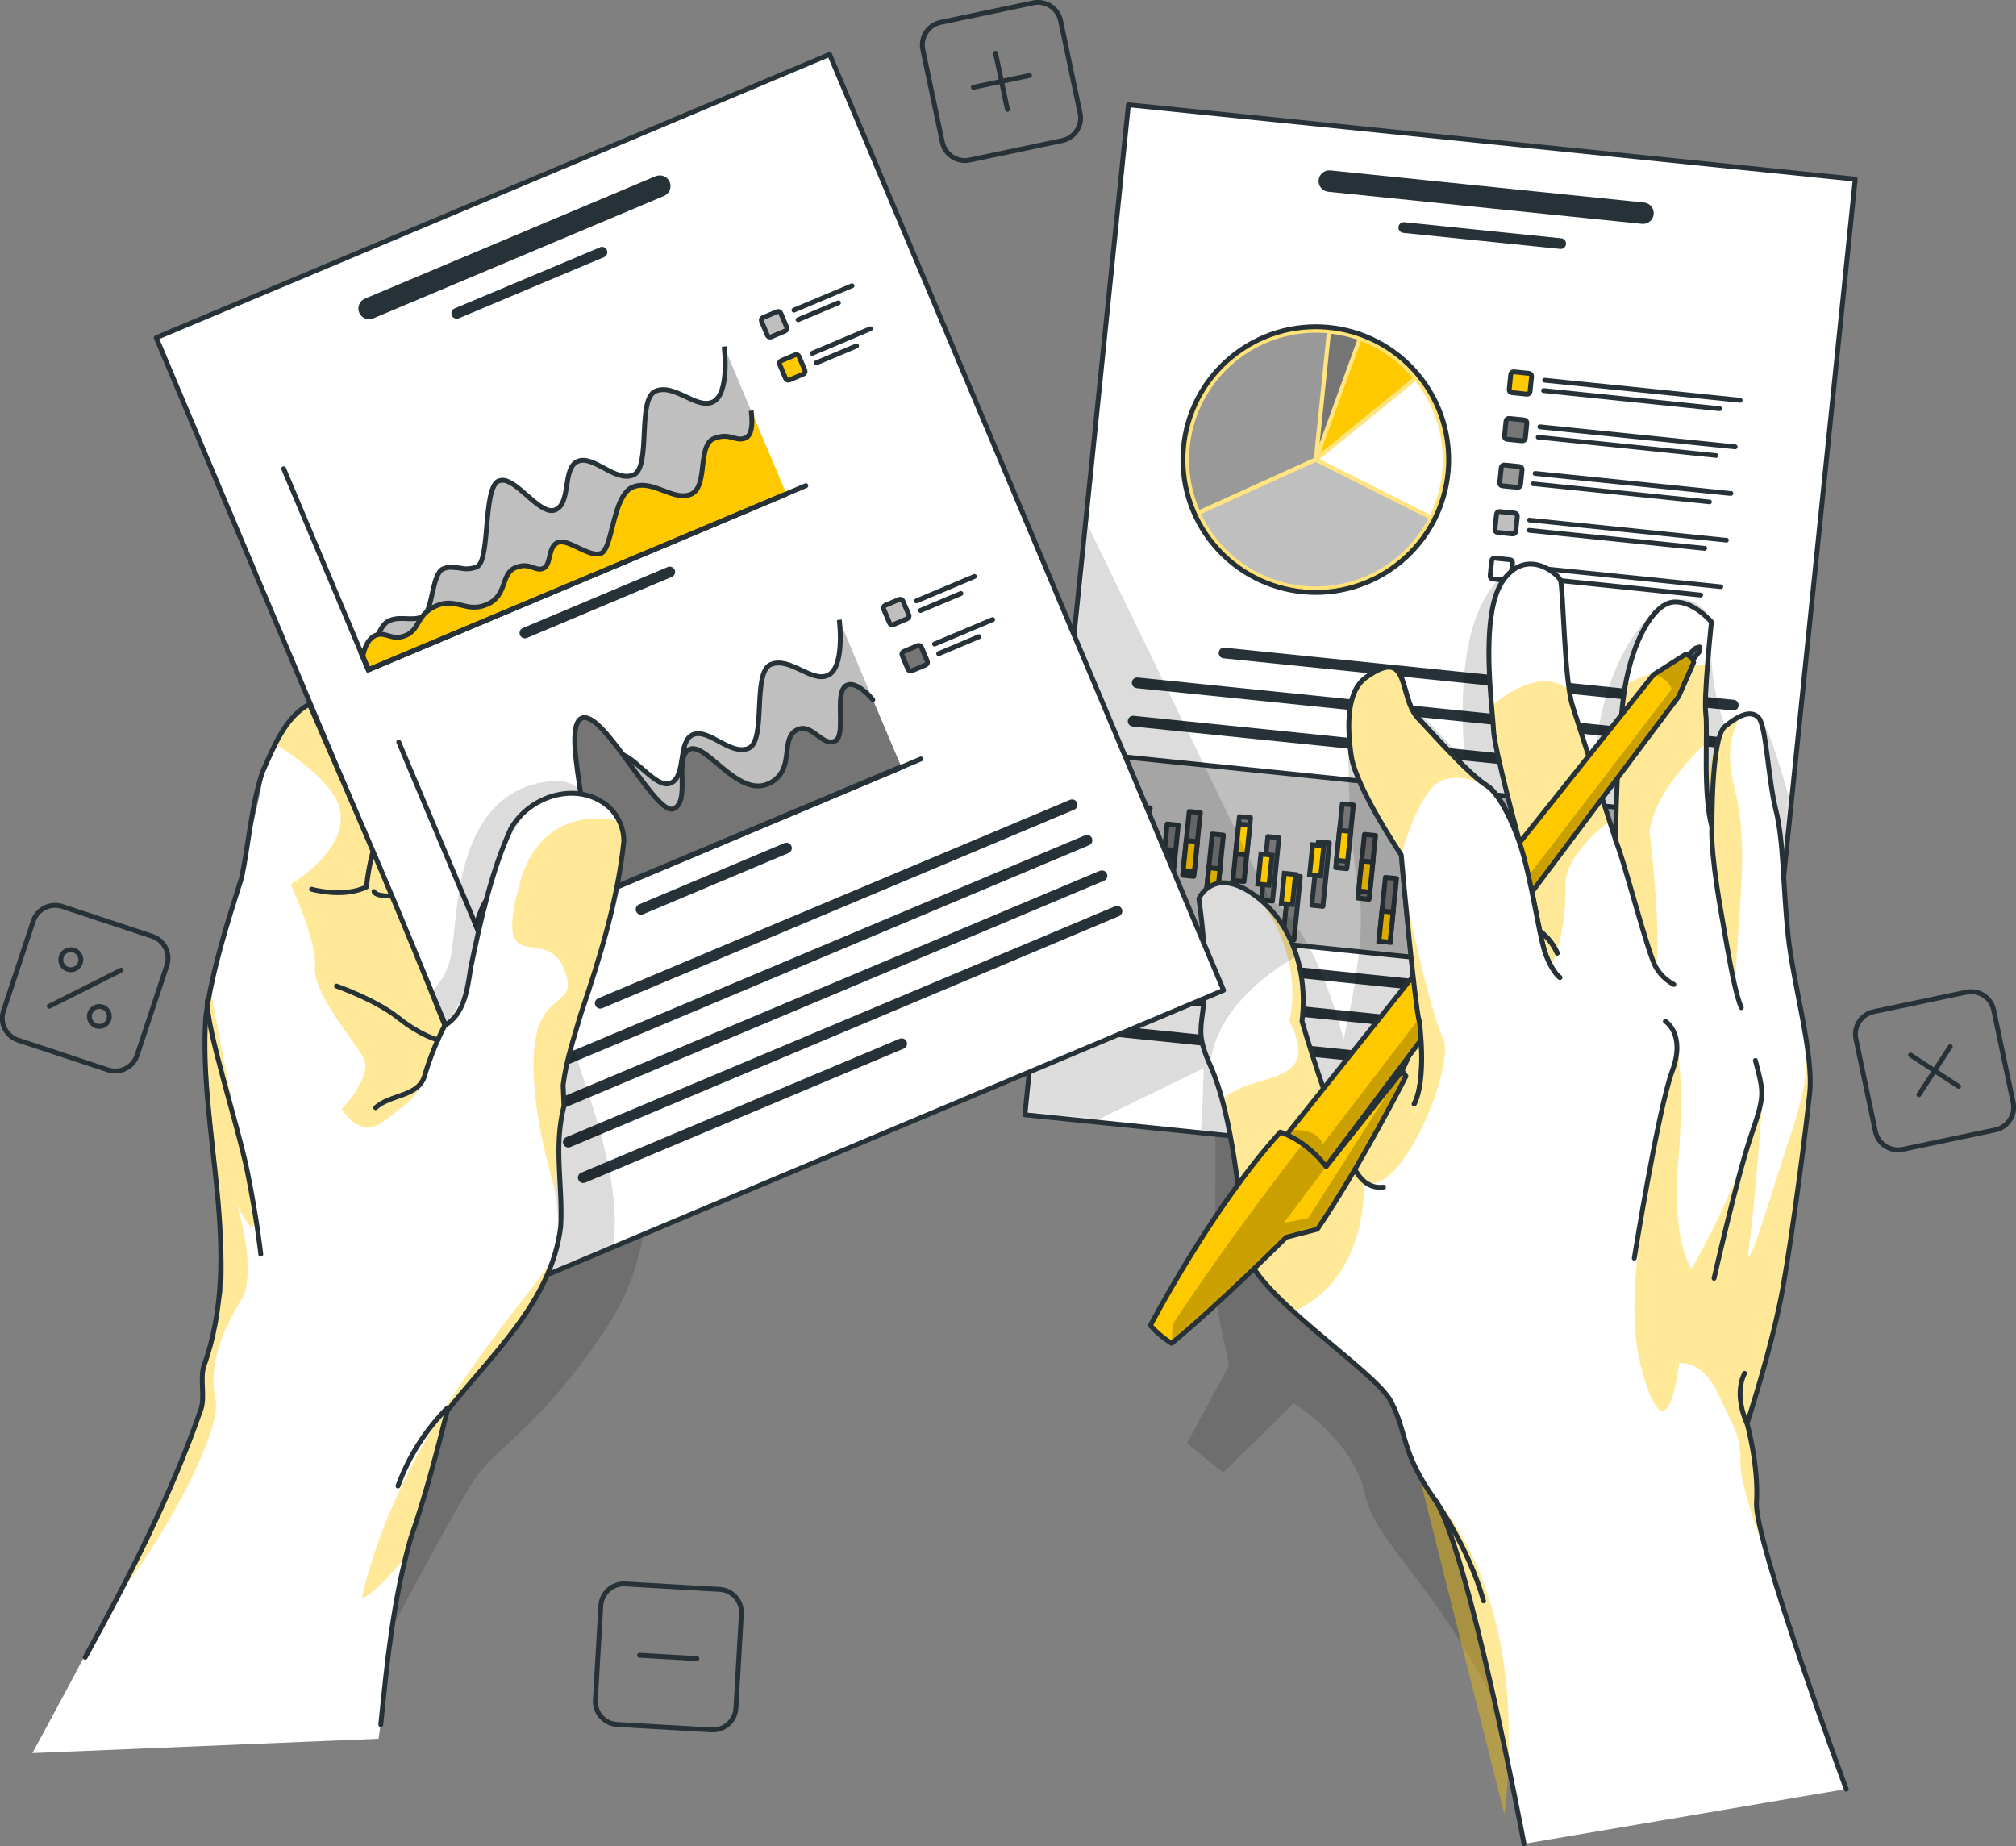 <?xml version="1.0" encoding="UTF-8"?> <svg xmlns="http://www.w3.org/2000/svg" width="415" height="380" viewBox="0 0 415 380" fill="none"><rect x="0" y="0" width="415" height="380" fill="#808080" stroke="none"/><g clip-path="url(#clip0_881_1732)"><path d="M212.694 0.589L193.639 4.599C191.07 5.14 189.426 7.66 189.967 10.228L193.979 29.274C194.52 31.843 197.041 33.486 199.61 32.945L218.664 28.935C221.234 28.394 222.878 25.874 222.337 23.306L218.325 4.26C217.784 1.692 215.263 0.049 212.694 0.589Z" stroke="#263238" stroke-linecap="round" stroke-linejoin="round"></path><path d="M204.941 10.969L207.379 22.526" stroke="#263238" stroke-linecap="round" stroke-linejoin="round"></path><path d="M211.936 15.534L200.374 17.97" stroke="#263238" stroke-linecap="round" stroke-linejoin="round"></path><path d="M404.774 204.221L385.719 208.232C383.15 208.772 381.506 211.292 382.047 213.86L386.059 232.907C386.6 235.475 389.121 237.118 391.69 236.577L410.745 232.567C413.314 232.027 414.958 229.506 414.417 226.939L410.405 207.892C409.864 205.324 407.343 203.681 404.774 204.221Z" stroke="#263238" stroke-linecap="round" stroke-linejoin="round"></path><path d="M401.467 215.429L395.014 225.325" stroke="#263238" stroke-linecap="round" stroke-linejoin="round"></path><path d="M403.186 223.607L393.286 217.156" stroke="#263238" stroke-linecap="round" stroke-linejoin="round"></path><path d="M148.14 327.152L128.7 326.032C126.079 325.881 123.832 327.882 123.681 330.502L122.56 349.934C122.409 352.554 124.411 354.8 127.032 354.951L146.472 356.071C149.093 356.223 151.34 354.221 151.492 351.601L152.613 332.17C152.764 329.55 150.761 327.303 148.14 327.152Z" stroke="#263238" stroke-linecap="round" stroke-linejoin="round"></path><path d="M143.461 341.399L131.656 340.717" stroke="#263238" stroke-linecap="round" stroke-linejoin="round"></path><path d="M31.326 192.718L12.842 186.597C10.35 185.771 7.66 187.122 6.834 189.613L0.711 208.089C-0.115 210.58 1.236 213.269 3.728 214.094L22.212 220.215C24.705 221.041 27.394 219.69 28.22 217.199L34.344 198.723C35.169 196.232 33.819 193.543 31.326 192.718Z" stroke="#263238" stroke-linecap="round" stroke-linejoin="round"></path><path d="M24.917 199.699L10.133 207.121" stroke="#263238" stroke-linecap="round" stroke-linejoin="round"></path><path d="M16.437 196.647C16.614 197.012 16.68 197.421 16.626 197.824C16.571 198.226 16.399 198.603 16.131 198.908C15.864 199.213 15.511 199.433 15.12 199.539C14.727 199.645 14.313 199.633 13.928 199.505C13.542 199.376 13.203 199.137 12.953 198.817C12.704 198.497 12.553 198.111 12.522 197.706C12.491 197.301 12.58 196.896 12.778 196.542C12.976 196.187 13.274 195.899 13.635 195.713C13.88 195.587 14.147 195.511 14.422 195.49C14.696 195.469 14.972 195.503 15.233 195.59C15.494 195.677 15.735 195.815 15.942 195.997C16.149 196.178 16.317 196.399 16.437 196.647Z" stroke="#263238" stroke-linecap="round" stroke-linejoin="round"></path><path d="M22.302 208.325C22.477 208.689 22.54 209.096 22.485 209.495C22.429 209.895 22.257 210.269 21.991 210.571C21.724 210.874 21.374 211.091 20.984 211.196C20.594 211.301 20.183 211.289 19.8 211.161C19.417 211.034 19.08 210.796 18.832 210.479C18.583 210.161 18.433 209.778 18.401 209.375C18.369 208.973 18.457 208.571 18.652 208.218C18.848 207.865 19.143 207.578 19.5 207.391C19.745 207.266 20.012 207.19 20.287 207.169C20.561 207.148 20.837 207.181 21.098 207.268C21.359 207.355 21.6 207.494 21.807 207.675C22.014 207.857 22.182 208.078 22.302 208.325Z" stroke="#263238" stroke-linecap="round" stroke-linejoin="round"></path><path opacity="0.2" d="M250.199 228.713C250.199 228.713 250.124 264.402 250.199 266.493C250.274 268.584 253.001 281.112 253.001 281.112L244.325 297.084L251.796 303.106L266.319 288.832C266.319 288.832 278.684 296.468 280.944 307.39C283.204 318.313 296.662 326.266 310.624 356.503C324.587 386.74 340.51 288.832 340.51 288.832L297.428 234.613L250.199 228.713Z" fill="black" fill-opacity="0.7"></path><path d="M381.902 36.883L368.705 165.598L360.589 244.779L247.173 233.166L225.105 230.907L210.974 229.46L223.498 107.262L232.286 21.564L381.902 36.883Z" fill="white"></path><mask id="mask0_881_1732" style="mask-type:luminance" maskUnits="userSpaceOnUse" x="210" y="21" width="172" height="224"><path d="M381.902 36.883L368.705 165.598L360.589 244.779L247.173 233.166L225.105 230.907L210.974 229.46L223.498 107.262L232.286 21.564L381.902 36.883Z" fill="white"></path></mask><g mask="url(#mask0_881_1732)"><path d="M338.446 41.691L273.865 35.082C273.283 35.022 272.701 35.197 272.247 35.566C271.794 35.935 271.505 36.47 271.446 37.051C271.387 37.633 271.561 38.215 271.93 38.668C272.3 39.122 272.835 39.41 273.417 39.469L337.998 46.079C338.58 46.138 339.162 45.964 339.615 45.594C340.069 45.225 340.357 44.691 340.417 44.109C340.476 43.527 340.302 42.946 339.932 42.492C339.563 42.039 339.028 41.751 338.446 41.691Z" fill="#263238"></path><path d="M321.383 49.057L289.088 45.742C288.944 45.727 288.798 45.74 288.659 45.781C288.52 45.822 288.39 45.89 288.277 45.981C288.165 46.072 288.071 46.184 288.002 46.312C287.932 46.439 287.889 46.579 287.874 46.723C287.845 47.015 287.933 47.306 288.119 47.533C288.304 47.761 288.572 47.906 288.864 47.936L321.159 51.241C321.45 51.271 321.741 51.184 321.968 50.999C322.195 50.814 322.339 50.547 322.368 50.256C322.398 49.965 322.311 49.674 322.126 49.448C321.941 49.221 321.674 49.077 321.383 49.047V49.057Z" fill="#263238"></path><path d="M356.91 144.052L252.086 133.316C251.795 133.287 251.504 133.374 251.277 133.558C251.05 133.743 250.906 134.01 250.876 134.301C250.847 134.592 250.934 134.883 251.118 135.11C251.303 135.336 251.571 135.48 251.862 135.51L356.686 146.246C356.969 146.278 357.253 146.198 357.478 146.024C357.703 145.849 357.851 145.594 357.89 145.312C357.913 145.164 357.905 145.014 357.867 144.869C357.829 144.725 357.762 144.59 357.671 144.472C357.579 144.354 357.464 144.256 357.333 144.184C357.202 144.112 357.058 144.067 356.91 144.052Z" fill="#263238"></path><path d="M356.097 151.94L234.21 139.459C233.919 139.429 233.628 139.516 233.402 139.701C233.175 139.886 233.031 140.153 233.001 140.444C232.971 140.735 233.058 141.026 233.243 141.252C233.428 141.479 233.695 141.623 233.986 141.653L355.873 154.134C356.017 154.149 356.163 154.136 356.302 154.096C356.441 154.055 356.571 153.987 356.684 153.896C356.796 153.805 356.89 153.692 356.959 153.565C357.029 153.438 357.072 153.298 357.087 153.154C357.116 152.862 357.028 152.57 356.842 152.343C356.657 152.116 356.389 151.971 356.097 151.94Z" fill="#263238"></path><path d="M321.159 156.337L233.37 147.347C233.226 147.333 233.08 147.346 232.941 147.388C232.803 147.429 232.673 147.498 232.561 147.589C232.449 147.681 232.356 147.793 232.287 147.921C232.218 148.048 232.175 148.188 232.16 148.332C232.146 148.476 232.159 148.622 232.201 148.76C232.243 148.899 232.311 149.028 232.403 149.141C232.494 149.253 232.607 149.346 232.734 149.415C232.862 149.483 233.002 149.526 233.146 149.541L320.935 158.531C321.079 158.546 321.225 158.532 321.363 158.49C321.502 158.449 321.631 158.38 321.744 158.289C321.856 158.197 321.949 158.085 322.018 157.957C322.087 157.83 322.13 157.69 322.144 157.546C322.159 157.402 322.145 157.256 322.104 157.118C322.062 156.979 321.994 156.85 321.902 156.738C321.811 156.625 321.698 156.532 321.57 156.463C321.443 156.395 321.303 156.352 321.159 156.337Z" fill="#263238"></path><path d="M232.029 155.859L228.464 190.647L351.342 203.231L354.907 168.443L232.029 155.859Z" fill="#BFBFBF" stroke="#263238" stroke-miterlimit="10"></path><path d="M288.374 115.612C299.981 105.946 301.551 88.705 291.88 77.103C282.21 65.501 264.961 63.932 253.354 73.598C241.747 83.264 240.177 100.506 249.848 112.108C259.518 123.71 276.767 125.279 288.374 115.612Z" fill="#FFC900"></path><mask id="mask1_881_1732" style="mask-type:luminance" maskUnits="userSpaceOnUse" x="243" y="67" width="56" height="55"><path d="M288.374 115.612C299.981 105.946 301.551 88.705 291.88 77.103C282.21 65.501 264.961 63.932 253.354 73.598C241.747 83.264 240.177 100.506 249.848 112.108C259.518 123.71 276.767 125.279 288.374 115.612Z" fill="white"></path></mask><g mask="url(#mask1_881_1732)"><path opacity="0.5" d="M288.374 115.612C299.981 105.946 301.551 88.705 291.88 77.103C282.21 65.501 264.961 63.932 253.354 73.598C241.747 83.264 240.177 100.506 249.848 112.108C259.518 123.71 276.767 125.279 288.374 115.612Z" fill="white"></path></g><path d="M288.374 115.612C299.981 105.946 301.551 88.705 291.88 77.103C282.21 65.501 264.961 63.932 253.354 73.598C241.747 83.264 240.177 100.506 249.848 112.108C259.518 123.71 276.767 125.279 288.374 115.612Z" stroke="#263238" stroke-miterlimit="10"></path><path d="M271.651 94.528L294.402 105.973C296.531 101.567 297.377 96.65 296.843 91.785C296.31 86.921 294.419 82.304 291.385 78.463L271.651 94.528Z" fill="white"></path><path d="M271.773 93.296L290.816 77.8C287.969 74.414 284.309 71.806 280.178 70.22L276.741 79.657L271.773 93.296Z" fill="#FFC900"></path><path d="M273.958 68.689L271.651 91.224L279.412 69.93C277.644 69.323 275.816 68.906 273.958 68.689Z" fill="#757575"></path><path d="M270.465 94.286L273.108 68.567C268.605 68.189 264.081 68.984 259.977 70.874C255.873 72.764 252.329 75.685 249.691 79.352C247.052 83.019 245.409 87.307 244.922 91.797C244.435 96.288 245.121 100.828 246.912 104.975L270.465 94.286Z" fill="#999999"></path><path d="M268.205 120.592C273.401 121.123 278.637 120.086 283.237 117.615C287.838 115.144 291.593 111.353 294.019 106.73L270.839 95.089L247.239 105.805C249.163 109.867 252.104 113.362 255.778 115.953C259.451 118.544 263.732 120.142 268.205 120.592Z" fill="#BFBFBF"></path><path d="M314.755 76.857L311.643 76.538C311.319 76.505 311.03 76.74 310.997 77.064L310.678 80.175C310.645 80.498 310.881 80.787 311.204 80.82L314.316 81.138C314.639 81.171 314.928 80.936 314.961 80.613L315.28 77.502C315.313 77.179 315.078 76.89 314.755 76.857Z" fill="#FFC900" stroke="#263238" stroke-miterlimit="10"></path><path d="M358.124 82.887L317.965 78.761C317.896 78.762 317.827 78.747 317.764 78.72C317.701 78.692 317.644 78.651 317.597 78.6C317.551 78.549 317.515 78.489 317.493 78.423C317.471 78.358 317.463 78.288 317.47 78.22C317.476 78.151 317.497 78.084 317.531 78.024C317.565 77.964 317.611 77.911 317.667 77.87C317.722 77.829 317.786 77.799 317.853 77.784C317.921 77.769 317.99 77.768 318.058 77.781L358.273 81.898C358.403 81.912 358.522 81.977 358.604 82.078C358.687 82.18 358.725 82.309 358.712 82.439C358.706 82.508 358.685 82.575 358.651 82.636C358.617 82.697 358.571 82.75 358.516 82.792C358.461 82.834 358.397 82.864 358.33 82.88C358.262 82.897 358.192 82.899 358.124 82.887Z" fill="#263238"></path><path d="M353.959 84.624L317.685 80.89C317.62 80.883 317.557 80.863 317.499 80.832C317.442 80.801 317.391 80.759 317.35 80.708C317.309 80.658 317.278 80.599 317.259 80.537C317.241 80.474 317.234 80.409 317.241 80.344C317.248 80.279 317.267 80.216 317.299 80.158C317.33 80.101 317.372 80.05 317.422 80.009C317.473 79.968 317.532 79.937 317.594 79.918C317.657 79.9 317.722 79.893 317.788 79.9L354.061 83.634C354.191 83.648 354.31 83.713 354.392 83.815C354.475 83.916 354.513 84.046 354.5 84.176C354.486 84.306 354.422 84.426 354.32 84.51C354.219 84.593 354.089 84.634 353.959 84.624Z" fill="#263238"></path><path d="M313.782 86.453L310.669 86.135C310.346 86.101 310.057 86.337 310.024 86.66L309.705 89.771C309.672 90.094 309.907 90.383 310.23 90.416L313.343 90.734C313.666 90.767 313.955 90.532 313.988 90.209L314.307 87.098C314.34 86.775 314.105 86.486 313.782 86.453Z" fill="#757575" stroke="#263238" stroke-linecap="round" stroke-linejoin="round"></path><path d="M357.143 92.475L316.928 88.358C316.797 88.344 316.677 88.279 316.593 88.177C316.51 88.074 316.471 87.943 316.485 87.812C316.498 87.681 316.564 87.56 316.666 87.477C316.768 87.394 316.9 87.355 317.031 87.368L357.246 91.485C357.377 91.499 357.498 91.564 357.581 91.666C357.664 91.769 357.703 91.9 357.69 92.031C357.676 92.163 357.611 92.283 357.508 92.366C357.406 92.449 357.274 92.488 357.143 92.475Z" fill="#263238"></path><path d="M353.025 94.211L316.751 90.477C316.674 90.493 316.595 90.491 316.519 90.471C316.443 90.451 316.374 90.413 316.315 90.36C316.257 90.308 316.212 90.242 316.185 90.169C316.157 90.096 316.147 90.017 316.155 89.939C316.164 89.861 316.191 89.787 316.234 89.721C316.277 89.656 316.335 89.601 316.403 89.563C316.471 89.524 316.548 89.502 316.626 89.499C316.704 89.496 316.782 89.511 316.854 89.543L353.118 93.278C353.195 93.26 353.274 93.261 353.35 93.281C353.426 93.3 353.497 93.337 353.555 93.389C353.614 93.441 353.66 93.506 353.689 93.579C353.717 93.652 353.728 93.731 353.72 93.809C353.713 93.887 353.686 93.962 353.644 94.028C353.601 94.094 353.544 94.149 353.476 94.188C353.408 94.228 353.331 94.25 353.253 94.254C353.174 94.258 353.096 94.243 353.025 94.211Z" fill="#263238"></path><path d="M312.8 96.04L309.687 95.721C309.364 95.688 309.075 95.923 309.042 96.246L308.723 99.358C308.69 99.681 308.925 99.969 309.248 100.002L312.361 100.321C312.684 100.354 312.973 100.119 313.006 99.796L313.325 96.685C313.358 96.362 313.123 96.073 312.8 96.04Z" fill="#999999" stroke="#263238" stroke-linecap="round" stroke-linejoin="round"></path><path d="M356.153 102.062L315.948 97.945C315.818 97.931 315.699 97.866 315.617 97.765C315.534 97.663 315.496 97.534 315.509 97.404C315.523 97.273 315.587 97.153 315.689 97.07C315.79 96.986 315.92 96.945 316.05 96.956L356.209 101.082C356.286 101.065 356.365 101.067 356.441 101.088C356.517 101.108 356.587 101.146 356.645 101.198C356.703 101.251 356.748 101.317 356.776 101.39C356.803 101.463 356.814 101.542 356.805 101.62C356.796 101.698 356.769 101.772 356.726 101.838C356.683 101.903 356.625 101.957 356.557 101.996C356.489 102.035 356.412 102.057 356.334 102.06C356.256 102.063 356.178 102.048 356.107 102.015L356.153 102.062Z" fill="#263238"></path><path d="M351.997 103.798L315.724 100.064C315.647 100.081 315.567 100.079 315.492 100.058C315.416 100.038 315.346 100 315.288 99.948C315.23 99.895 315.185 99.829 315.157 99.756C315.129 99.683 315.119 99.604 315.128 99.526C315.136 99.448 315.163 99.374 315.207 99.308C315.25 99.243 315.308 99.189 315.376 99.15C315.444 99.111 315.52 99.09 315.599 99.086C315.677 99.083 315.755 99.098 315.826 99.131L352.1 102.865C352.195 102.908 352.273 102.98 352.324 103.071C352.376 103.161 352.397 103.265 352.386 103.369C352.374 103.472 352.331 103.569 352.261 103.646C352.191 103.723 352.099 103.777 351.997 103.798Z" fill="#263238"></path><path d="M311.818 105.627L308.705 105.308C308.382 105.275 308.093 105.51 308.06 105.833L307.741 108.944C307.708 109.267 307.943 109.556 308.267 109.589L311.379 109.908C311.702 109.941 311.991 109.706 312.024 109.383L312.343 106.272C312.376 105.949 312.141 105.66 311.818 105.627Z" fill="#BFBFBF" stroke="#263238" stroke-miterlimit="10"></path><path d="M355.173 111.649L314.967 107.533C314.89 107.549 314.811 107.547 314.735 107.527C314.66 107.506 314.59 107.468 314.532 107.416C314.473 107.363 314.429 107.298 314.401 107.225C314.373 107.151 314.363 107.072 314.371 106.995C314.38 106.917 314.407 106.842 314.45 106.777C314.493 106.711 314.551 106.657 314.619 106.618C314.688 106.58 314.764 106.558 314.842 106.554C314.921 106.551 314.999 106.566 315.07 106.599L355.275 110.716C355.352 110.699 355.431 110.701 355.507 110.722C355.583 110.742 355.653 110.78 355.711 110.833C355.769 110.885 355.814 110.951 355.842 111.024C355.869 111.097 355.88 111.176 355.871 111.254C355.862 111.332 355.835 111.406 355.792 111.472C355.749 111.537 355.691 111.591 355.623 111.63C355.555 111.669 355.478 111.691 355.4 111.694C355.322 111.697 355.244 111.682 355.173 111.649Z" fill="#263238"></path><path d="M351.017 113.386L314.743 109.652C314.678 109.646 314.615 109.627 314.558 109.597C314.5 109.566 314.45 109.524 314.409 109.474C314.368 109.423 314.338 109.365 314.319 109.303C314.301 109.24 314.296 109.175 314.304 109.11C314.318 108.98 314.383 108.861 314.484 108.779C314.586 108.697 314.716 108.658 314.846 108.671L351.119 112.406C351.214 112.449 351.292 112.521 351.344 112.611C351.395 112.702 351.416 112.806 351.405 112.909C351.394 113.013 351.35 113.11 351.28 113.187C351.211 113.264 351.118 113.317 351.017 113.339V113.386Z" fill="#263238"></path><path d="M310.827 115.213L307.714 114.894C307.391 114.861 307.102 115.096 307.069 115.419L306.75 118.53C306.717 118.853 306.952 119.142 307.276 119.175L310.388 119.494C310.711 119.527 311 119.292 311.033 118.969L311.352 115.858C311.385 115.535 311.15 115.246 310.827 115.213Z" fill="white" stroke="#263238" stroke-linecap="round" stroke-linejoin="round"></path><path d="M354.192 121.246L313.977 117.12C313.883 117.076 313.804 117.004 313.753 116.914C313.702 116.824 313.68 116.719 313.691 116.616C313.703 116.513 313.746 116.416 313.816 116.338C313.886 116.261 313.978 116.208 314.08 116.186L354.295 120.303C354.425 120.317 354.544 120.382 354.626 120.483C354.708 120.585 354.747 120.715 354.734 120.845C354.709 120.966 354.64 121.075 354.54 121.149C354.44 121.223 354.316 121.258 354.192 121.246Z" fill="#263238"></path><path d="M350.036 122.982L313.762 119.248C313.632 119.234 313.513 119.169 313.431 119.068C313.349 118.966 313.31 118.837 313.323 118.707C313.338 118.576 313.402 118.457 313.503 118.373C313.604 118.289 313.734 118.248 313.865 118.259L350.139 121.993C350.27 122.006 350.391 122.072 350.474 122.174C350.557 122.276 350.596 122.408 350.582 122.539C350.569 122.67 350.504 122.791 350.401 122.874C350.299 122.957 350.167 122.996 350.036 122.982Z" fill="#263238"></path><path d="M336.303 191.501L338.598 191.736L339.943 178.614L337.648 178.379L336.303 191.501Z" fill="#757575" stroke="#263238" stroke-linecap="round" stroke-linejoin="round"></path><path d="M336.512 189.508L338.807 189.743L339.44 183.567L337.145 183.332L336.512 189.508Z" fill="#FFC900" stroke="#263238" stroke-miterlimit="10"></path><path d="M341.82 188.704L344.115 188.939L345.46 175.817L343.165 175.582L341.82 188.704Z" fill="#757575" stroke="#263238" stroke-linecap="round" stroke-linejoin="round"></path><path d="M342.79 179.058L342.157 185.234L344.452 185.469L345.085 179.293L342.79 179.058Z" fill="#FFC900" stroke="#263238" stroke-miterlimit="10"></path><path d="M346.723 191.757L349.018 191.992L350.363 178.87L348.068 178.635L346.723 191.757Z" fill="#757575" stroke="#263238" stroke-linecap="round" stroke-linejoin="round"></path><path d="M347.229 186.823L349.524 187.058L350.157 180.883L347.862 180.648L347.229 186.823Z" fill="#FFC900" stroke="#263238" stroke-miterlimit="10"></path><path d="M331.401 188.381L333.696 188.616L335.041 175.494L332.746 175.259L331.401 188.381Z" fill="#757575" stroke="#263238" stroke-linecap="round" stroke-linejoin="round"></path><path d="M331.61 186.397L333.905 186.632L334.538 180.456L332.243 180.221L331.61 186.397Z" fill="#FFC900" stroke="#263238" stroke-miterlimit="10"></path><path d="M327.071 193.209L329.355 193.439L330.675 180.38L328.391 180.15L327.071 193.209Z" fill="#757575" stroke="#263238" stroke-width="0.995" stroke-linecap="round" stroke-linejoin="round"></path><path d="M325.977 190.256L328.272 190.491L328.905 184.315L326.61 184.08L325.977 190.256Z" fill="#FFC900" stroke="#263238" stroke-miterlimit="10"></path><path d="M321.017 187.803L323.312 188.038L324.657 174.916L322.362 174.681L321.017 187.803Z" fill="#757575" stroke="#263238" stroke-linecap="round" stroke-linejoin="round"></path><path d="M321.068 187.317L323.363 187.552L323.996 181.376L321.701 181.141L321.068 187.317Z" fill="#FFC900" stroke="#263238" stroke-miterlimit="10"></path><path d="M315.141 194.147L317.436 194.382L318.781 181.26L316.486 181.025L315.141 194.147Z" fill="#757575" stroke="#263238" stroke-linecap="round" stroke-linejoin="round"></path><path d="M315.183 193.651L317.477 193.886L318.111 187.711L315.816 187.476L315.183 193.651Z" fill="#FFC900" stroke="#263238" stroke-miterlimit="10"></path><path d="M311.994 186.775L314.278 187.006L315.598 173.947L313.314 173.717L311.994 186.775Z" fill="#757575" stroke="#263238" stroke-width="0.995" stroke-linecap="round" stroke-linejoin="round"></path><path d="M311.031 183.362L313.326 183.597L313.959 177.422L311.664 177.187L311.031 183.362Z" fill="#FFC900" stroke="#263238" stroke-miterlimit="10"></path><path d="M305.723 184.056L308.018 184.291L309.363 171.169L307.068 170.934L305.723 184.056Z" fill="#757575" stroke="#263238" stroke-linecap="round" stroke-linejoin="round"></path><path d="M306.239 179.104L308.533 179.339L309.166 173.163L306.872 172.928L306.239 179.104Z" fill="#FFC900" stroke="#263238" stroke-miterlimit="10"></path><path d="M299.726 191.748L302.02 191.983L303.365 178.861L301.071 178.626L299.726 191.748Z" fill="#757575" stroke="#263238" stroke-linecap="round" stroke-linejoin="round"></path><path d="M300.283 186.321L302.578 186.556L303.211 180.381L300.916 180.146L300.283 186.321Z" fill="#FFC900" stroke="#263238" stroke-miterlimit="10"></path><path d="M295.146 185.46L297.441 185.695L298.786 172.573L296.491 172.338L295.146 185.46Z" fill="#757575" stroke="#263238" stroke-linecap="round" stroke-linejoin="round"></path><path d="M295.399 182.983L297.694 183.218L298.327 177.042L296.032 176.807L295.399 182.983Z" fill="#FFC900" stroke="#263238" stroke-miterlimit="10"></path><path d="M289.613 188.362L291.908 188.597L293.253 175.475L290.958 175.24L289.613 188.362Z" fill="#757575" stroke="#263238" stroke-linecap="round" stroke-linejoin="round"></path><path d="M289.831 186.378L292.126 186.613L292.759 180.437L290.464 180.202L289.831 186.378Z" fill="#FFC900" stroke="#263238" stroke-miterlimit="10"></path><path d="M283.845 193.72L286.14 193.955L287.485 180.833L285.19 180.598L283.845 193.72Z" fill="#757575" stroke="#263238" stroke-linecap="round" stroke-linejoin="round"></path><path d="M283.853 193.708L286.147 193.943L286.78 187.768L284.486 187.533L283.853 193.708Z" fill="#FFC900" stroke="#263238" stroke-miterlimit="10"></path><path d="M279.531 184.872L281.825 185.107L283.171 171.985L280.876 171.75L279.531 184.872Z" fill="#757575" stroke="#263238" stroke-linecap="round" stroke-linejoin="round"></path><path d="M279.687 183.39L281.982 183.625L282.615 177.45L280.32 177.215L279.687 183.39Z" fill="#FFC900" stroke="#263238" stroke-miterlimit="10"></path><path d="M274.961 178.585L277.256 178.82L278.601 165.698L276.306 165.463L274.961 178.585Z" fill="#757575" stroke="#263238" stroke-linecap="round" stroke-linejoin="round"></path><path d="M275.108 177.083L277.403 177.318L278.036 171.143L275.741 170.908L275.108 177.083Z" fill="#FFC900" stroke="#263238" stroke-miterlimit="10"></path><path d="M270.048 186.333L272.332 186.564L273.651 173.505L271.368 173.274L270.048 186.333Z" fill="#757575" stroke="#263238" stroke-width="0.995" stroke-linecap="round" stroke-linejoin="round"></path><path d="M269.581 180.061L271.875 180.296L272.508 174.121L270.214 173.886L269.581 180.061Z" fill="#FFC900" stroke="#263238" stroke-miterlimit="10"></path><path d="M264.083 193.249L266.367 193.48L267.687 180.421L265.403 180.19L264.083 193.249Z" fill="#757575" stroke="#263238" stroke-width="0.995" stroke-linecap="round" stroke-linejoin="round"></path><path d="M263.754 185.951L266.049 186.186L266.682 180.01L264.387 179.775L263.754 185.951Z" fill="#FFC900" stroke="#263238" stroke-miterlimit="10"></path><path d="M259.668 185.255L261.951 185.486L263.271 172.427L260.987 172.197L259.668 185.255Z" fill="#757575" stroke="#263238" stroke-width="0.995" stroke-linecap="round" stroke-linejoin="round"></path><path d="M258.932 181.967L261.227 182.202L261.86 176.027L259.565 175.792L258.932 181.967Z" fill="#FFC900" stroke="#263238" stroke-miterlimit="10"></path><path d="M253.79 181.22L256.084 181.455L257.43 168.333L255.135 168.098L253.79 181.22Z" fill="#757575" stroke="#263238" stroke-linecap="round" stroke-linejoin="round"></path><path d="M254.357 175.784L256.652 176.019L257.285 169.844L254.99 169.609L254.357 175.784Z" fill="#FFC900" stroke="#263238" stroke-miterlimit="10"></path><path d="M248.202 184.796L250.497 185.031L251.842 171.909L249.547 171.674L248.202 184.796Z" fill="#757575" stroke="#263238" stroke-linecap="round" stroke-linejoin="round"></path><path d="M248.21 184.784L250.505 185.019L251.138 178.844L248.843 178.609L248.21 184.784Z" fill="#FFC900" stroke="#263238" stroke-miterlimit="10"></path><path d="M243.457 180.158L245.752 180.393L247.097 167.271L244.802 167.036L243.457 180.158Z" fill="#757575" stroke="#263238" stroke-linecap="round" stroke-linejoin="round"></path><path d="M243.56 179.18L245.855 179.415L246.488 173.239L244.193 173.004L243.56 179.18Z" fill="#FFC900" stroke="#263238" stroke-miterlimit="10"></path><path d="M238.942 182.671L241.226 182.902L242.545 169.843L240.262 169.613L238.942 182.671Z" fill="#757575" stroke="#263238" stroke-width="0.995" stroke-linecap="round" stroke-linejoin="round"></path><path d="M238.162 180.906L240.457 181.141L241.09 174.965L238.795 174.73L238.162 180.906Z" fill="#FFC900" stroke="#263238" stroke-miterlimit="10"></path><path d="M233.115 179.182L235.41 179.417L236.755 166.295L234.46 166.06L233.115 179.182Z" fill="#757575" stroke="#263238" stroke-linecap="round" stroke-linejoin="round"></path><path d="M233.779 172.759L236.073 172.994L236.706 166.819L234.412 166.584L233.779 172.759Z" fill="#FFC900" stroke="#263238" stroke-miterlimit="10"></path><path d="M350.391 207.597L245.623 196.861C245.479 196.846 245.333 196.859 245.194 196.9C245.055 196.941 244.925 197.009 244.812 197.1C244.7 197.191 244.606 197.303 244.537 197.43C244.467 197.558 244.424 197.697 244.409 197.842C244.38 198.133 244.468 198.425 244.654 198.652C244.839 198.88 245.107 199.024 245.399 199.055L350.213 209.791C350.505 209.82 350.795 209.733 351.022 209.549C351.249 209.364 351.393 209.097 351.423 208.806C351.453 208.515 351.366 208.224 351.181 207.997C350.996 207.771 350.729 207.627 350.438 207.597H350.391Z" fill="#263238"></path><path d="M349.588 215.485L227.701 203.004C227.417 202.972 227.132 203.051 226.905 203.225C226.678 203.4 226.529 203.655 226.487 203.937C226.458 204.229 226.546 204.521 226.731 204.748C226.917 204.976 227.185 205.12 227.477 205.151L349.364 217.632C349.655 217.662 349.946 217.575 350.172 217.39C350.399 217.205 350.543 216.938 350.573 216.647C350.603 216.356 350.516 216.066 350.331 215.839C350.146 215.612 349.879 215.468 349.588 215.438V215.485Z" fill="#263238"></path><path d="M297.577 218.127L226.888 210.892C226.745 210.877 226.599 210.89 226.461 210.931C226.322 210.972 226.193 211.04 226.081 211.131C225.969 211.222 225.876 211.335 225.808 211.462C225.74 211.589 225.698 211.729 225.684 211.872C225.651 212.156 225.731 212.441 225.905 212.668C226.079 212.894 226.335 213.044 226.617 213.086L297.353 220.311C297.637 220.344 297.922 220.264 298.149 220.09C298.376 219.916 298.525 219.66 298.567 219.378C298.587 219.23 298.576 219.081 298.537 218.937C298.497 218.794 298.429 218.66 298.337 218.543C298.245 218.426 298.13 218.329 297.999 218.258C297.869 218.186 297.725 218.142 297.577 218.127Z" fill="#263238"></path><path opacity="0.2" d="M361.953 147.674C358.339 147.385 357.087 153.144 357.087 153.144C357.087 153.144 351.372 145.676 352.277 128.051C352.277 128.051 349.476 120.247 342.004 124.961C334.533 129.676 326.772 146.292 328.621 164.393L314.08 116.14C309.055 117.204 298.847 123.953 301.537 156.542L285.66 139.739C285.66 139.739 281.364 138.357 278.936 142.157C276.508 145.956 277.666 173.168 279.674 183.344C281.682 193.519 276.564 213.963 276.564 213.963C276.564 213.963 271.091 190.812 261.192 184.959L223.498 107.262L210.974 229.46L225.077 230.907L247.771 219.873C247.64 224.979 247.519 229.675 247.145 233.166L360.589 244.779L368.705 165.598C365.95 155.73 363.298 147.777 361.953 147.674Z" fill="black" fill-opacity="0.7"></path></g><path d="M381.902 36.883L368.705 165.598L360.589 244.779L247.173 233.166L225.105 230.907L210.974 229.46L223.498 107.262L232.286 21.564L381.902 36.883Z" stroke="#263238" stroke-linecap="round" stroke-linejoin="round"></path><path d="M380.034 368.247L313.725 379.524C313.725 379.524 302.182 318.238 295.299 308.576C288.415 298.914 289.695 294.947 286.333 288.44C284.316 284.51 274.192 277.182 266.263 269.947C265.572 269.321 264.899 268.696 264.255 268.08C263.975 267.828 263.713 267.557 263.452 267.305C262.396 266.259 261.416 265.242 260.547 264.243C260.23 263.888 259.918 263.534 259.613 263.179C258.141 261.54 257.044 259.6 256.4 257.494C256.372 257.399 256.353 257.302 256.344 257.204C256.317 257.091 256.299 256.975 256.288 256.859C256.111 255.412 255.924 253.76 255.737 251.967C255.737 251.612 255.663 251.239 255.616 250.866C255.616 250.716 255.616 250.576 255.56 250.418C255.401 248.924 255.224 247.337 255.018 245.703C254.813 244.07 254.589 242.221 254.327 240.438C254.243 239.822 254.159 239.206 254.056 238.571C253.954 237.88 253.841 237.19 253.729 236.489L253.421 234.697C253.421 234.594 253.375 234.501 253.365 234.417C253.234 233.717 253.104 233.035 252.973 232.345C252.947 232.269 252.932 232.191 252.926 232.111C252.795 231.504 252.674 230.907 252.534 230.3C252.244 228.946 251.918 227.621 251.6 226.333C250.957 223.908 250.13 221.536 249.125 219.238C244.343 208.568 250.563 212.423 246.818 184.968C246.818 184.968 249.573 178.602 257.428 183.689C258.035 184.085 258.621 184.512 259.184 184.968C260.775 186.255 262.18 187.757 263.358 189.43C264.955 191.709 266.172 194.231 266.963 196.899C268.247 201.225 268.61 205.773 268.028 210.248C268.028 210.248 273.93 230.468 277.04 235.07C280.15 239.673 293.01 213.235 292.179 210.155C291.887 208.773 291.666 207.377 291.516 205.972C291.46 205.515 291.404 205.039 291.339 204.516C291.273 203.993 291.217 203.471 291.161 202.92C291.161 202.658 291.096 202.378 291.058 202.108C291.058 201.996 291.058 201.884 291.058 201.781C290.946 200.726 290.816 199.606 290.694 198.448C290.694 198.122 290.629 197.813 290.592 197.515L290.423 195.834C290.418 195.741 290.418 195.648 290.423 195.554C290.423 195.237 290.349 194.91 290.321 194.621C290.246 193.967 290.181 193.305 290.115 192.642C290.05 191.979 290.003 191.503 289.947 190.933C289.835 189.86 289.732 188.786 289.63 187.75C289.555 186.975 289.48 186.21 289.415 185.463C289.415 185.295 289.415 185.127 289.368 184.968C288.976 180.861 288.668 177.5 288.556 176.044C288.556 176.044 279.216 162.209 278.282 155.693C277.348 149.177 277.404 142.316 281.318 139.524C290.582 132.934 287.855 143.557 292.02 147.926C296.186 152.295 302.527 159.53 306.132 161.779C309.457 163.889 312.427 172.048 312.847 173.28C312.371 171.488 307.617 153.863 307.514 150.316C307.393 146.582 304.535 126.828 309.382 119.743C314.229 112.657 320.692 118.156 321.29 119.556C321.887 120.957 322.065 140.094 323.774 145.415C325.483 150.736 332.637 172.926 332.637 172.926C332.637 172.926 332.936 151.343 334.552 141.681C336.167 132.019 340.361 124.467 344.47 124.037C348.579 123.608 352.38 128.135 352.38 128.135C352.38 128.135 350.755 143.538 351.222 147.095C351.689 150.652 350.55 163.497 352.502 170.433C352.502 170.433 352.277 152.034 355.135 149.681C357.993 147.329 360.449 146.199 362.056 147.814C363.662 149.429 364.008 160.295 365.642 166.849C367.276 173.402 367.071 182.308 368.145 192.53C369.219 202.752 373.45 216.941 372.609 225.054C371.769 233.166 369.182 253.283 367.099 265.093C365.016 276.902 359.702 293.098 359.702 293.098C359.702 293.098 362.121 301.733 361.654 309.435C361.187 317.136 380.034 368.247 380.034 368.247Z" fill="white"></path><path opacity="0.4" d="M323.681 145.331C324.951 149.27 329.191 162.452 331.301 169.033C331.301 169.033 322.037 175.848 322.27 182.177C322.504 188.506 320.571 201.277 316.405 200.913C312.24 200.549 312.623 173.971 311.259 169.509C312.109 171.376 312.66 172.982 312.763 173.243C312.455 172.104 307.505 153.807 307.402 150.185C307.402 149.336 307.206 147.646 307.01 145.452V145.406C307.01 145.406 316.219 136.593 322.989 141.989C323.135 143.119 323.366 144.236 323.681 145.331Z" fill="#FFC900"></path><path opacity="0.4" d="M351.222 152.93C346.898 157.019 340.389 164.253 339.567 171.227C339.567 171.227 341.976 190.691 340.949 199.232L332.544 172.898C332.544 172.898 332.842 151.305 334.458 141.653C334.505 141.382 334.551 141.111 334.608 140.85C339.845 138.199 345.622 136.787 351.493 136.724C351.132 140.156 351.01 143.609 351.129 147.058C351.258 149.012 351.289 150.972 351.222 152.93Z" fill="#FFC900"></path><path opacity="0.4" d="M355.033 149.578C354.939 149.653 354.678 149.849 354.313 150.157C354.535 149.738 354.781 149.333 355.051 148.944L355.033 149.578Z" fill="#FFC900"></path><path opacity="0.4" d="M357.227 203.415C357.227 203.415 351.68 182.616 351.624 165.859C351.624 159.67 352.296 154.013 354.304 150.194C354.526 149.776 354.772 149.37 355.042 148.981V149.588C356.044 148.716 357.155 147.978 358.348 147.394C356.788 149.83 354.995 154.582 357.068 162.33C360.319 174.391 357.489 189.16 357.227 203.415Z" fill="#FFC900"></path><path opacity="0.4" d="M280.711 243.043C280.711 243.043 282.196 262.871 266.263 269.966C265.572 269.34 264.899 268.715 264.255 268.099C263.975 267.837 263.713 267.576 263.452 267.314C262.396 266.278 261.416 265.251 260.547 264.252C260.22 263.888 259.931 263.534 259.613 263.198C258.14 261.556 257.044 259.612 256.4 257.503C256.373 257.412 256.354 257.318 256.344 257.223C256.317 257.109 256.299 256.994 256.288 256.878C256.111 255.431 255.924 253.778 255.737 251.977C255.737 251.622 255.663 251.248 255.616 250.875C255.616 250.735 255.616 250.586 255.569 250.427C255.401 248.933 255.224 247.346 255.018 245.713C254.813 244.079 254.589 242.231 254.327 240.448C254.243 239.831 254.15 239.206 254.056 238.581C253.954 237.88 253.841 237.19 253.729 236.499L253.421 234.697L253.365 234.417C253.244 233.726 253.113 233.035 252.973 232.354C252.973 232.27 252.973 232.195 252.926 232.121C252.795 231.504 252.674 230.907 252.534 230.31C252.235 228.956 251.908 227.63 251.6 226.342C257.904 220.274 272.455 224.074 265.413 210.033C265.413 210.033 268.962 198.01 259.184 184.968C265.87 190.364 269.298 199.83 268.028 210.22C268.028 210.22 273.93 230.431 277.04 235.033C280.15 239.635 293.01 213.198 292.179 210.117C292.02 209.511 291.787 207.998 291.525 205.935C291.46 205.478 291.404 205.002 291.348 204.479C291.292 203.956 291.217 203.433 291.161 202.883C291.161 202.621 291.096 202.35 291.058 202.08C291.058 201.968 291.058 201.856 291.058 201.753C290.946 200.689 290.825 199.569 290.694 198.411C290.694 198.094 290.638 197.776 290.592 197.477C290.545 196.927 290.479 196.367 290.423 195.797C290.418 195.707 290.418 195.617 290.423 195.526C290.423 195.209 290.349 194.873 290.321 194.537C290.246 193.883 290.19 193.23 290.115 192.558L289.947 190.849C289.835 189.776 289.732 188.702 289.63 187.666C289.564 186.891 289.49 186.126 289.415 185.388C289.415 185.211 289.415 185.052 289.368 184.884C289.63 186.117 294.365 208.642 297.064 213.898C299.791 219.266 287.986 247.72 280.711 243.043Z" fill="#FFC900"></path><path opacity="0.4" d="M367.034 264.962C364.951 276.78 359.646 292.968 359.646 292.968C359.646 292.968 362.056 301.603 361.589 309.304C361.458 311.377 362.747 316.604 364.671 323.139C364.12 321.701 358.133 306.28 358.264 300.902C358.376 295.255 356.77 293.696 353.594 286.76C350.419 279.824 345.647 280.589 345.647 280.589C345.647 280.589 343.779 297.897 339.445 286.526C335.112 275.156 334.262 261.919 345.217 215.989C345.217 215.989 346.879 221.758 345.488 238.87C344.096 255.981 348.196 261.162 348.196 261.162C354.348 250.45 359.234 239.059 362.756 227.219C362.756 227.219 361.337 247.188 360.076 256.289C358.815 265.391 364.568 245.75 368.584 233.614C372.32 222.234 372.497 217.903 371.059 209.8C372.123 215.513 372.927 220.956 372.525 224.932C371.703 233.017 369.079 253.143 367.034 264.962Z" fill="#FFC900"></path><path opacity="0.4" d="M292.067 303.451C295.299 308.585 303.209 315.372 307.944 334.145C312.679 352.918 309.69 373.475 309.69 373.475L292.067 303.451Z" fill="#FFC900"></path><path opacity="0.2" d="M266.954 196.852C266.954 196.852 250.414 205.254 249.106 219.257C244.325 208.586 250.545 212.442 246.8 184.987C246.8 184.987 249.555 178.62 257.409 183.708C258.016 184.104 258.602 184.531 259.165 184.987C260.757 186.274 262.162 187.775 263.34 189.449L266.954 196.852Z" fill="black" fill-opacity="0.7"></path><path d="M313.725 379.533C313.725 379.533 302.191 318.247 295.299 308.585C288.406 298.923 289.695 294.956 286.333 288.459C282.971 281.961 257.456 266.11 256.316 256.868C255.177 247.626 253.898 229.908 249.106 219.229C244.315 208.549 250.545 212.414 246.79 184.959C246.79 184.959 249.592 178.602 257.409 183.68C265.226 188.758 269.391 198.943 268.019 210.211C268.019 210.211 273.921 230.422 277.04 235.024C280.16 239.626 293.001 213.189 292.17 210.108C291.339 207.027 288.873 180.73 288.481 175.932C288.481 175.932 279.142 162.097 278.208 155.581C277.274 149.065 277.33 142.204 281.243 139.422C290.507 132.822 287.78 143.445 291.946 147.823C296.111 152.202 302.452 159.418 306.057 161.677C309.662 163.936 312.819 173.318 312.819 173.318C312.819 173.318 307.552 153.957 307.44 150.204C307.328 146.451 304.46 126.716 309.307 119.64C314.155 112.564 320.617 118.053 321.215 119.444C321.813 120.835 321.99 139.982 323.709 145.303C325.427 150.624 332.553 172.814 332.553 172.814C332.553 172.814 332.861 151.24 334.477 141.578C336.093 131.916 340.295 124.355 344.395 123.935C348.495 123.514 352.305 128.023 352.305 128.023C352.305 128.023 350.68 143.426 351.138 146.983C351.596 150.54 350.475 163.385 352.427 170.321C352.427 170.321 352.203 151.912 355.061 149.56C357.918 147.207 360.375 146.087 361.981 147.693C363.587 149.298 363.933 160.174 365.567 166.737C367.202 173.299 367.005 182.196 368.07 192.418C369.135 202.64 373.375 216.829 372.534 224.932C371.694 233.035 369.107 253.162 367.024 264.981C364.942 276.799 359.637 292.986 359.637 292.986C359.637 292.986 362.056 301.612 361.579 309.314C361.103 317.015 380.062 368.284 380.062 368.284" stroke="#263238" stroke-linecap="round" stroke-linejoin="round"></path><path d="M332.525 172.842C334.458 177.379 339.23 196.535 340.93 199.186C341.796 200.656 343.058 201.853 344.573 202.64" stroke="#263238" stroke-linecap="round" stroke-linejoin="round"></path><path d="M352.399 170.331C352.399 170.331 351.988 174.251 354.117 186.761C356.247 199.27 357.265 204.61 358.46 207.401" stroke="#263238" stroke-linecap="round" stroke-linejoin="round"></path><path d="M312.782 173.346C315.369 180.973 316.835 193.118 318.31 196.777C319.786 200.437 321.112 201.202 321.112 201.202" stroke="#263238" stroke-linecap="round" stroke-linejoin="round"></path><path d="M316.975 191.643C318.536 192.823 319.77 194.381 320.561 196.171" stroke="#263238" stroke-linecap="round" stroke-linejoin="round"></path><path d="M277.04 235.024C277.04 235.024 278.46 245.143 284.792 244.359" stroke="#263238" stroke-linecap="round" stroke-linejoin="round"></path><path d="M292.17 210.108C292.17 210.108 293.804 222.122 291.115 227.229" stroke="#263238" stroke-linecap="round" stroke-linejoin="round"></path><path d="M342.817 210.211C342.817 210.211 347.075 212.815 344.227 220.479C341.378 228.144 336.419 258.969 336.419 258.969" stroke="#263238" stroke-linecap="round" stroke-linejoin="round"></path><path d="M361.355 218.276C363.148 225.184 363.307 225.371 360.421 233.857C357.535 242.343 352.847 263.123 352.847 263.123" stroke="#263238" stroke-linecap="round" stroke-linejoin="round"></path><path d="M359.609 292.949C359.609 292.949 356.807 287.348 359.123 282.68" stroke="#263238" stroke-linecap="round" stroke-linejoin="round"></path><path d="M295.299 308.585C295.299 308.585 302.34 318.481 305.394 329.534" stroke="#263238" stroke-linecap="round" stroke-linejoin="round"></path><path d="M347.113 135.295L349.018 133.419L349.877 133.176L349.821 134.11L348.075 136.332L347.113 135.295Z" fill="#757575" stroke="#263238" stroke-linecap="round" stroke-linejoin="round"></path><path d="M348.654 136.341L345.553 143.37L262.247 254.394L252.973 248.485L265.572 232.681L340.398 138.862L346.991 134.679C347.39 134.785 347.754 134.995 348.046 135.287C348.338 135.579 348.548 135.942 348.654 136.341Z" fill="#FFC900"></path><mask id="mask2_881_1732" style="mask-type:luminance" maskUnits="userSpaceOnUse" x="252" y="134" width="97" height="121"><path d="M348.654 136.341L345.553 143.37L262.247 254.394L252.973 248.485L265.572 232.681L340.398 138.862L346.991 134.679C347.39 134.785 347.754 134.995 348.046 135.287C348.338 135.579 348.548 135.942 348.654 136.341Z" fill="white"></path></mask><g mask="url(#mask2_881_1732)"><path opacity="0.3" d="M348.654 136.341L345.553 143.371L262.247 254.395L252.973 248.485L265.572 232.681C271.353 232.083 272.324 235.481 272.324 235.481L344.096 141.896C343.386 139.375 340.361 138.89 340.361 138.89L346.954 134.708C347.357 134.805 347.726 135.008 348.024 135.295C348.323 135.582 348.54 135.943 348.654 136.341Z" fill="black" fill-opacity="0.7"></path></g><path d="M348.654 136.341L345.553 143.37L262.247 254.394L252.973 248.485L265.572 232.681L340.398 138.862L346.991 134.679C347.39 134.785 347.754 134.995 348.046 135.287C348.338 135.579 348.548 135.942 348.654 136.341Z" stroke="#263238" stroke-linecap="round" stroke-linejoin="round"></path><path d="M289.424 221.516C289.424 221.516 280.085 239.971 271.175 253.013L264.787 254.665C264.787 254.665 250.124 269.228 241.177 276.5C239.553 275.492 238.081 274.256 236.807 272.831C236.807 272.831 249.508 248.448 263.564 233.017C265.211 233.606 266.765 234.43 268.177 235.463C270.003 236.771 271.624 238.344 272.987 240.13L288.649 220.423L289.424 221.516Z" fill="#FFC900"></path><mask id="mask3_881_1732" style="mask-type:luminance" maskUnits="userSpaceOnUse" x="236" y="220" width="54" height="57"><path d="M289.424 221.516C289.424 221.516 280.085 239.971 271.175 253.013L264.787 254.665C264.787 254.665 250.124 269.228 241.177 276.5C239.553 275.492 238.081 274.256 236.807 272.831C236.807 272.831 249.508 248.448 263.564 233.017C265.211 233.606 266.765 234.43 268.177 235.463C270.003 236.771 271.624 238.344 272.987 240.13L288.649 220.423L289.424 221.516Z" fill="white"></path></mask><g mask="url(#mask3_881_1732)"><path opacity="0.3" d="M289.424 221.516C289.424 221.516 280.085 239.971 271.175 253.013L264.787 254.665C264.787 254.665 250.124 269.228 241.177 276.5L241.42 272.542C251.124 257.727 263.452 241.577 268.177 235.463C270.003 236.771 271.624 238.344 272.987 240.13L264.301 251.687L269.289 250.754L288.668 220.339L289.424 221.516Z" fill="black" fill-opacity="0.7"></path></g><path d="M289.424 221.516C289.424 221.516 280.085 239.971 271.175 253.013L264.787 254.665C264.787 254.665 250.124 269.228 241.177 276.5C239.553 275.492 238.081 274.256 236.807 272.831C236.807 272.831 249.508 248.448 263.564 233.017C265.211 233.606 266.765 234.43 268.177 235.463C270.003 236.771 271.624 238.344 272.987 240.13L288.649 220.423L289.424 221.516Z" stroke="#263238" stroke-linecap="round" stroke-linejoin="round"></path><path d="M321.103 201.193L295.074 226.398L290.918 230.431C293.767 223.112 292.385 211.76 292.207 210.425C292.207 210.351 292.207 210.304 292.207 210.304C292.212 210.239 292.212 210.173 292.207 210.108C292.048 209.501 291.815 207.989 291.553 205.926C291.488 205.468 291.432 204.992 291.376 204.47C291.32 203.947 291.245 203.424 291.189 202.873C291.189 202.612 291.124 202.341 291.087 202.07C291.087 201.958 291.087 201.846 291.087 201.744C290.974 200.689 290.844 199.559 290.722 198.402C290.722 198.084 290.666 197.767 290.62 197.468C290.573 196.917 290.507 196.357 290.451 195.788C290.446 195.698 290.446 195.607 290.451 195.517C290.451 195.2 290.377 194.864 290.349 194.528C290.274 193.874 290.218 193.221 290.143 192.548L289.975 190.84C289.863 189.767 289.76 188.693 289.658 187.657C289.583 186.882 289.508 186.117 289.443 185.379C289.443 185.202 289.443 185.043 289.396 184.875C289.004 180.777 288.696 177.407 288.584 175.95C288.584 175.95 279.244 162.116 278.31 155.6C277.376 149.084 277.433 142.222 281.346 139.44C290.61 132.84 287.883 143.464 292.048 147.842C296.214 152.22 302.555 159.436 306.16 161.696C309.765 163.955 312.922 173.337 312.922 173.337C315.509 180.963 316.975 193.109 318.451 196.777C319.926 200.446 321.103 201.193 321.103 201.193Z" fill="white"></path><path d="M316.975 191.643C318.536 192.823 319.77 194.381 320.561 196.171" stroke="#263238" stroke-linecap="round" stroke-linejoin="round"></path><path opacity="0.4" d="M291.908 147.851C296.036 152.248 302.378 159.399 305.983 161.686C305.478 161.434 298.838 158.195 295.13 161.789C291.273 165.523 288.481 175.932 288.481 175.932C288.481 175.932 279.142 162.097 278.208 155.581C277.274 149.065 277.33 142.204 281.243 139.422C290.451 132.822 287.762 143.445 291.908 147.851Z" fill="#FFC900"></path><path opacity="0.4" d="M295.121 226.417L290.965 230.449C293.814 223.131 292.431 211.779 292.254 210.444C292.265 210.339 292.265 210.232 292.254 210.127C292.095 209.52 291.862 208.008 291.6 205.945C291.535 205.487 291.479 205.011 291.423 204.488C291.367 203.965 291.292 203.443 291.236 202.892C291.236 202.63 291.171 202.36 291.133 202.089C291.133 201.977 291.133 201.865 291.133 201.762C291.021 200.698 290.9 199.578 290.769 198.42C290.769 198.103 290.713 197.786 290.666 197.487C290.62 196.936 290.554 196.376 290.498 195.806C290.493 195.716 290.493 195.626 290.498 195.536C290.498 195.218 290.423 194.882 290.395 194.546C290.321 193.893 290.265 193.239 290.19 192.567L290.022 190.859C289.91 189.785 289.807 188.712 289.704 187.675C289.639 186.901 289.564 186.135 289.49 185.398C289.49 185.22 289.49 185.062 289.443 184.894C289.704 186.126 294.439 208.652 297.138 213.907C298.007 215.849 297.064 220.974 295.121 226.417Z" fill="#FFC900"></path><path d="M321.103 201.202C321.103 201.202 319.786 200.437 318.301 196.777C316.816 193.118 315.359 180.973 312.772 173.346C312.772 173.346 309.606 163.964 306.011 161.705C302.415 159.446 296.055 152.258 291.908 147.851C287.762 143.445 290.47 132.822 281.206 139.45C277.292 142.25 277.218 149.093 278.17 155.609C279.123 162.125 288.444 175.96 288.444 175.96C288.836 180.758 291.301 207.046 292.133 210.136" stroke="#263238" stroke-linecap="round" stroke-linejoin="round"></path><path d="M292.17 210.108C292.17 210.108 293.804 222.122 291.115 227.229" stroke="#263238" stroke-linecap="round" stroke-linejoin="round"></path><path opacity="0.2" d="M132.431 224.811C132.431 224.811 138.343 252.247 125.539 272.206C112.734 292.165 102.881 297.495 98.455 303.451C94.028 309.407 76.675 342.706 76.675 342.706L56.409 282.708L76.675 208.484L132.431 224.811Z" fill="black" fill-opacity="0.7"></path><path d="M251.88 203.825L126.211 256.691L113.257 262.143L88.844 204.162L32.155 69.519L170.778 11.202L251.88 203.825Z" fill="white"></path><mask id="mask4_881_1732" style="mask-type:luminance" maskUnits="userSpaceOnUse" x="32" y="11" width="220" height="252"><path d="M251.88 203.825L126.211 256.691L113.257 262.143L88.844 204.162L32.155 69.519L170.778 11.202L251.88 203.825Z" fill="white"></path></mask><g mask="url(#mask4_881_1732)"><path d="M134.962 36.267L75.125 61.472C74.585 61.699 74.157 62.131 73.936 62.673C73.714 63.214 73.717 63.822 73.944 64.362C74.17 64.901 74.602 65.329 75.144 65.551C75.686 65.772 76.294 65.769 76.834 65.543L136.68 40.337C136.947 40.225 137.189 40.061 137.392 39.854C137.595 39.648 137.756 39.404 137.865 39.136C137.974 38.867 138.029 38.58 138.027 38.291C138.024 38.001 137.965 37.715 137.852 37.448C137.74 37.182 137.575 36.94 137.369 36.737C137.163 36.533 136.918 36.373 136.65 36.264C136.381 36.155 136.094 36.1 135.805 36.103C135.515 36.105 135.229 36.164 134.962 36.277V36.267Z" fill="#263238"></path><path d="M123.521 50.914L93.598 63.48C93.328 63.593 93.115 63.81 93.004 64.081C92.894 64.353 92.896 64.657 93.01 64.927C93.124 65.197 93.34 65.41 93.612 65.52C93.883 65.631 94.187 65.629 94.457 65.515L124.343 52.931C124.613 52.817 124.827 52.6 124.937 52.329C125.047 52.058 125.045 51.754 124.931 51.484C124.818 51.214 124.601 51 124.33 50.89C124.058 50.78 123.754 50.782 123.484 50.896L123.521 50.914Z" fill="#263238"></path><path d="M172.777 127.585C172.777 127.585 174.037 137.489 170.348 139.048C166.977 140.467 162.541 135.146 158.665 136.78C154.789 138.413 157.834 152.454 154.098 154.031C150.362 155.609 145.861 149.84 142.639 151.231C139.417 152.622 141.359 159.81 138.034 161.21C135.298 162.368 131.366 156.617 128.228 155.357C127.939 155.219 127.624 155.139 127.304 155.123C126.983 155.107 126.662 155.155 126.36 155.264C123.073 156.645 124.707 171.74 121.868 172.935C121.072 173.27 120.208 173.411 119.347 173.346C118.292 173.155 117.224 173.055 116.153 173.047C115.742 173.088 115.339 173.189 114.957 173.346C112.529 174.373 112.865 182.308 110.642 183.241C108.42 184.175 106.244 183.017 103.881 184.016C101.518 185.015 101.555 189.132 98.025 190.616L99.519 194.163L185.543 157.971" fill="#BFBFBF"></path><path d="M172.777 127.585C172.777 127.585 174.037 137.489 170.348 139.048C166.977 140.467 162.541 135.146 158.665 136.78C154.789 138.413 157.834 152.454 154.098 154.031C150.362 155.609 145.861 149.84 142.639 151.231C139.417 152.622 141.359 159.81 138.034 161.21C135.298 162.368 131.366 156.617 128.228 155.357C127.939 155.219 127.624 155.139 127.304 155.123C126.983 155.107 126.662 155.155 126.36 155.264C123.073 156.645 124.707 171.74 121.868 172.935C121.072 173.27 120.208 173.411 119.347 173.346C118.292 173.155 117.224 173.055 116.153 173.047C115.742 173.088 115.339 173.189 114.957 173.346C112.529 174.373 112.865 182.308 110.642 183.241C108.42 184.175 106.244 183.017 103.881 184.016C101.518 185.015 101.555 189.132 98.025 190.616L99.519 194.163L185.543 157.971" stroke="#263238" stroke-miterlimit="10"></path><path d="M82.083 152.752L99.501 194.117L189.569 156.225" stroke="#263238" stroke-linecap="round" stroke-linejoin="round"></path><path d="M179.669 144.024C179.337 143.624 178.981 143.243 178.604 142.885C177.493 141.811 175.728 140.449 174.383 141.018C173.038 141.587 172.954 143.753 172.982 146.078C172.982 148.878 173.262 151.968 171.833 152.566C170.619 153.079 169.536 152.304 168.415 151.473C167.145 150.54 165.828 149.476 164.259 150.138C161.597 151.249 162.391 154.713 161.457 157.672C161.204 158.522 160.757 159.302 160.15 159.95C159.544 160.598 158.796 161.096 157.964 161.406C155.667 162.34 153.342 161.406 151.147 159.931C147.411 157.401 144.124 153.322 141.976 154.227C138.548 155.665 142.331 164.935 138.642 166.484C136.587 167.343 132.328 160.883 128.191 155.282C124.922 150.876 121.728 147.03 119.786 147.814C115.34 149.681 122.662 171.834 119.431 173.197H119.328C118.812 173.414 118.251 173.501 117.693 173.449C117.136 173.397 116.6 173.207 116.134 172.898C114.966 172.235 114.023 171.301 112.734 171.843C110.353 172.842 111.8 181.524 109.129 182.625C106.458 183.727 104.936 182.14 101.985 183.381C99.491 184.427 98.006 190.467 98.006 190.467L99.501 194.014L185.525 157.821" fill="#757575"></path><path d="M179.669 144.024C179.337 143.624 178.981 143.243 178.604 142.885C177.493 141.811 175.728 140.449 174.383 141.018C173.038 141.587 172.954 143.753 172.982 146.078C172.982 148.878 173.262 151.968 171.833 152.566C170.619 153.079 169.536 152.304 168.415 151.473C167.145 150.54 165.828 149.476 164.259 150.138C161.597 151.249 162.391 154.713 161.457 157.672C161.204 158.522 160.757 159.302 160.15 159.95C159.544 160.598 158.796 161.096 157.964 161.406C155.667 162.34 153.342 161.406 151.147 159.931C147.411 157.401 144.124 153.322 141.976 154.227C138.548 155.665 142.331 164.935 138.642 166.484C136.587 167.343 132.328 160.883 128.191 155.282C124.922 150.876 121.728 147.03 119.786 147.814C115.34 149.681 122.662 171.834 119.431 173.197H119.328C118.812 173.414 118.251 173.501 117.693 173.449C117.136 173.397 116.6 173.207 116.134 172.898C114.966 172.235 114.023 171.301 112.734 171.843C110.353 172.842 111.8 181.524 109.129 182.625C106.458 183.727 104.936 182.14 101.985 183.381C99.491 184.427 98.006 190.467 98.006 190.467L99.501 194.014L185.525 157.821" stroke="#263238" stroke-linecap="round" stroke-linejoin="round"></path><path d="M161.467 173.551L131.581 186.145C131.441 186.196 131.312 186.275 131.203 186.377C131.095 186.48 131.008 186.603 130.948 186.74C130.889 186.877 130.858 187.025 130.857 187.174C130.857 187.324 130.886 187.472 130.945 187.609C131.003 187.747 131.089 187.871 131.196 187.974C131.304 188.078 131.432 188.158 131.572 188.21C131.712 188.263 131.861 188.286 132.01 188.28C132.16 188.273 132.306 188.235 132.44 188.17L162.326 175.586C162.596 175.474 162.81 175.258 162.921 174.988C163.033 174.718 163.032 174.414 162.919 174.144C162.806 173.874 162.591 173.66 162.32 173.549C162.05 173.438 161.746 173.439 161.476 173.551H161.467Z" fill="#263238"></path><path d="M185.096 123.391L182.217 124.61C181.918 124.737 181.779 125.082 181.906 125.381L183.126 128.258C183.252 128.557 183.598 128.696 183.896 128.57L186.775 127.35C187.074 127.223 187.213 126.878 187.087 126.58L185.867 123.703C185.74 123.404 185.395 123.264 185.096 123.391Z" fill="#BFBFBF" stroke="#263238" stroke-width="0.999" stroke-miterlimit="10"></path><path d="M200.794 119.118L188.84 124.159C188.716 124.209 188.577 124.209 188.454 124.157C188.33 124.106 188.232 124.007 188.182 123.883C188.131 123.759 188.131 123.621 188.183 123.497C188.235 123.374 188.333 123.276 188.457 123.225L200.412 118.193C200.533 118.144 200.669 118.145 200.79 118.196C200.91 118.246 201.006 118.343 201.056 118.464C201.083 118.524 201.098 118.589 201.1 118.655C201.102 118.72 201.09 118.786 201.065 118.847C201.041 118.908 201.004 118.964 200.958 119.01C200.911 119.057 200.856 119.093 200.794 119.118Z" fill="#263238"></path><path d="M197.993 122.637L189.681 126.128C189.557 126.179 189.418 126.179 189.294 126.127C189.171 126.075 189.073 125.977 189.022 125.853C188.971 125.729 188.972 125.59 189.024 125.467C189.075 125.343 189.174 125.246 189.298 125.195L197.61 121.694C197.734 121.643 197.872 121.644 197.996 121.695C198.119 121.747 198.217 121.846 198.268 121.969C198.319 122.093 198.318 122.232 198.267 122.356C198.215 122.479 198.116 122.577 197.993 122.628V122.637Z" fill="#263238"></path><path d="M188.901 132.895L186.017 134.108C185.718 134.234 185.577 134.579 185.703 134.878L186.916 137.761C187.042 138.06 187.387 138.201 187.687 138.075L190.571 136.862C190.87 136.736 191.011 136.391 190.885 136.091L189.671 133.209C189.545 132.91 189.2 132.769 188.901 132.895Z" fill="#757575" stroke="#263238" stroke-linecap="round" stroke-linejoin="round"></path><path d="M204.53 128.005L192.567 133.036C192.505 133.062 192.44 133.074 192.373 133.074C192.307 133.074 192.241 133.061 192.18 133.035C192.119 133.009 192.064 132.972 192.017 132.925C191.97 132.878 191.933 132.822 191.908 132.761C191.883 132.7 191.87 132.634 191.87 132.568C191.871 132.502 191.884 132.436 191.909 132.375C191.935 132.314 191.972 132.258 192.019 132.212C192.067 132.165 192.122 132.128 192.184 132.103L204.147 127.071C204.209 127.046 204.274 127.033 204.34 127.033C204.407 127.034 204.472 127.047 204.533 127.073C204.595 127.098 204.65 127.135 204.697 127.182C204.744 127.23 204.78 127.285 204.806 127.347C204.831 127.408 204.844 127.473 204.843 127.54C204.843 127.606 204.83 127.672 204.804 127.733C204.779 127.794 204.741 127.849 204.694 127.896C204.647 127.943 204.591 127.98 204.53 128.005Z" fill="#263238"></path><path d="M201.728 131.524L193.426 135.016C193.302 135.066 193.163 135.066 193.039 135.014C192.916 134.962 192.818 134.864 192.767 134.74C192.717 134.616 192.717 134.477 192.769 134.354C192.82 134.231 192.919 134.133 193.043 134.082L201.345 130.581C201.407 130.556 201.472 130.543 201.539 130.544C201.605 130.544 201.671 130.557 201.732 130.583C201.793 130.608 201.848 130.646 201.895 130.693C201.942 130.74 201.979 130.795 202.004 130.857C202.029 130.918 202.042 130.984 202.042 131.05C202.041 131.116 202.028 131.182 202.002 131.243C201.977 131.304 201.939 131.359 201.892 131.406C201.845 131.453 201.79 131.49 201.728 131.515V131.524Z" fill="#263238"></path><path d="M220.257 164.636L123.129 205.487C122.86 205.602 122.648 205.819 122.537 206.09C122.427 206.361 122.428 206.664 122.541 206.934C122.597 207.068 122.679 207.189 122.782 207.292C122.885 207.394 123.008 207.474 123.142 207.529C123.277 207.584 123.421 207.611 123.566 207.61C123.711 207.609 123.855 207.579 123.988 207.522L221.117 166.671C221.387 166.557 221.6 166.341 221.711 166.07C221.821 165.798 221.819 165.494 221.705 165.224C221.591 164.954 221.375 164.741 221.103 164.631C220.832 164.52 220.527 164.522 220.257 164.636Z" fill="#263238"></path><path d="M223.339 171.946L110.409 219.453C110.275 219.508 110.154 219.59 110.052 219.693C109.95 219.795 109.869 219.917 109.814 220.051C109.758 220.185 109.73 220.328 109.731 220.473C109.731 220.618 109.76 220.761 109.816 220.895C109.872 221.029 109.953 221.15 110.056 221.252C110.159 221.354 110.281 221.435 110.414 221.49C110.548 221.545 110.692 221.573 110.837 221.573C110.982 221.572 111.125 221.544 111.259 221.488L224.189 173.981C224.323 173.925 224.444 173.843 224.547 173.741C224.649 173.638 224.73 173.516 224.785 173.382C224.84 173.248 224.868 173.105 224.867 172.96C224.867 172.815 224.838 172.672 224.782 172.538C224.727 172.405 224.645 172.284 224.542 172.181C224.44 172.079 224.318 171.998 224.184 171.943C224.05 171.888 223.906 171.86 223.761 171.861C223.616 171.861 223.473 171.89 223.339 171.946Z" fill="#263238"></path><path d="M226.412 179.236L113.482 226.762C113.212 226.876 112.998 227.092 112.888 227.364C112.777 227.635 112.779 227.939 112.893 228.209C113.007 228.479 113.224 228.693 113.495 228.803C113.767 228.913 114.071 228.911 114.341 228.797L227.271 181.29C227.541 181.176 227.755 180.96 227.865 180.689C227.976 180.417 227.974 180.113 227.86 179.843C227.746 179.573 227.529 179.36 227.258 179.249C226.986 179.139 226.682 179.141 226.412 179.255V179.236Z" fill="#263238"></path><path d="M229.494 186.565L116.563 234.072C116.293 234.184 116.079 234.399 115.968 234.67C115.857 234.94 115.858 235.244 115.97 235.514C116.083 235.784 116.298 235.998 116.569 236.109C116.84 236.22 117.143 236.219 117.413 236.107L230.353 188.572C230.487 188.515 230.608 188.433 230.71 188.33C230.812 188.227 230.893 188.104 230.947 187.97C231.002 187.836 231.029 187.692 231.029 187.547C231.028 187.402 230.998 187.258 230.942 187.125C230.885 186.991 230.803 186.87 230.7 186.768C230.596 186.666 230.474 186.586 230.34 186.531C230.205 186.476 230.061 186.449 229.916 186.45C229.771 186.451 229.628 186.48 229.494 186.537V186.565Z" fill="#263238"></path><path d="M185.132 213.833L119.636 241.381C119.366 241.495 119.152 241.711 119.042 241.983C118.932 242.254 118.934 242.558 119.048 242.828C119.162 243.098 119.378 243.312 119.65 243.422C119.921 243.532 120.225 243.53 120.495 243.416L185.992 215.859C186.132 215.807 186.26 215.728 186.369 215.626C186.478 215.523 186.565 215.4 186.624 215.263C186.684 215.126 186.715 214.978 186.715 214.829C186.716 214.679 186.686 214.532 186.628 214.394C186.57 214.256 186.484 214.132 186.376 214.029C186.268 213.926 186.141 213.845 186.001 213.793C185.861 213.74 185.712 213.717 185.562 213.724C185.413 213.731 185.267 213.768 185.132 213.833Z" fill="#263238"></path><path d="M149.064 71.331C149.064 71.331 150.362 81.217 146.627 82.794C143.255 84.204 138.819 78.892 134.943 80.516C131.067 82.141 134.121 96.2 130.386 97.768C126.65 99.336 122.148 93.567 118.926 94.967C115.704 96.368 117.647 103.546 114.322 104.947C111.586 106.095 107.654 100.354 104.516 99.094C104.227 98.953 103.912 98.872 103.591 98.856C103.27 98.84 102.95 98.889 102.648 99C99.361 100.382 100.995 115.477 98.156 116.672C97.36 117.007 96.495 117.147 95.634 117.083C94.58 116.888 93.512 116.785 92.44 116.774C92.026 116.82 91.62 116.923 91.235 117.083C88.817 118.1 89.143 126.044 86.93 126.978C84.717 127.911 82.531 126.754 80.168 127.743C77.805 128.733 77.843 132.868 74.313 134.353L75.807 137.891L161.831 101.707" fill="#BFBFBF"></path><path d="M149.064 71.331C149.064 71.331 150.362 81.217 146.627 82.794C143.255 84.204 138.819 78.892 134.943 80.516C131.067 82.141 134.121 96.2 130.386 97.768C126.65 99.336 122.148 93.567 118.926 94.967C115.704 96.368 117.647 103.546 114.322 104.947C111.586 106.095 107.654 100.354 104.516 99.094C104.227 98.953 103.912 98.872 103.591 98.856C103.27 98.84 102.95 98.889 102.648 99C99.361 100.382 100.995 115.477 98.156 116.672C97.36 117.007 96.495 117.147 95.634 117.083C94.58 116.888 93.512 116.785 92.44 116.774C92.026 116.82 91.62 116.923 91.235 117.083C88.817 118.1 89.143 126.044 86.93 126.978C84.717 127.911 82.531 126.754 80.168 127.743C77.805 128.733 77.843 132.868 74.313 134.353L75.807 137.891L161.831 101.707" stroke="#263238" stroke-miterlimit="10"></path><path d="M154.621 84.531C154.621 84.531 155.406 89.338 153.51 90.132C151.931 90.794 150.96 89.87 149.298 89.805C148.467 89.785 147.643 89.954 146.888 90.3C145.375 90.944 145.02 92.988 144.731 95.201C144.404 97.908 144.226 100.858 142.237 101.735C140.846 102.323 139.342 101.987 137.792 101.446C135.317 100.578 132.72 99.224 130.218 100.27C128.994 100.783 128.144 102.137 127.481 103.733C125.921 107.589 125.436 113.18 123.745 113.89C121.345 114.898 116.946 110.772 114.817 111.668C112.688 112.564 113.556 116.27 111.828 116.998C110.101 117.727 109.111 115.58 106.066 116.858C103.022 118.137 104.506 122.637 100.21 124.439C95.914 126.24 94.037 122.926 89.881 124.672C85.725 126.418 86.482 129.564 83.549 130.796C80.617 132.028 79.393 129.862 77.292 130.796C75.191 131.729 74.714 134.922 74.714 135.137L75.863 137.853L161.887 101.67" fill="#FFC900"></path><path d="M154.621 84.531C154.621 84.531 155.406 89.338 153.51 90.132C151.931 90.794 150.96 89.87 149.298 89.805C148.467 89.785 147.643 89.954 146.888 90.3C145.375 90.944 145.02 92.988 144.731 95.201C144.404 97.908 144.226 100.858 142.237 101.735C140.846 102.323 139.342 101.987 137.792 101.446C135.317 100.578 132.72 99.224 130.218 100.27C128.994 100.783 128.144 102.137 127.481 103.733C125.921 107.589 125.436 113.18 123.745 113.89C121.345 114.898 116.946 110.772 114.817 111.668C112.688 112.564 113.556 116.27 111.828 116.998C110.101 117.727 109.111 115.58 106.066 116.858C103.022 118.137 104.506 122.637 100.21 124.439C95.914 126.24 94.037 122.926 89.881 124.672C85.725 126.418 86.482 129.564 83.549 130.796C80.617 132.028 79.393 129.862 77.292 130.796C75.191 131.729 74.714 134.922 74.714 135.137L75.863 137.853L161.887 101.67" stroke="#263238" stroke-miterlimit="10"></path><path d="M58.398 96.489L75.816 137.863L165.884 99.971" stroke="#263238" stroke-linecap="round" stroke-linejoin="round"></path><path d="M137.511 116.69L107.626 129.274C107.356 129.388 107.142 129.605 107.032 129.876C106.921 130.147 106.923 130.451 107.037 130.721C107.151 130.991 107.368 131.205 107.639 131.315C107.911 131.425 108.215 131.423 108.485 131.309L138.371 118.716C138.618 118.59 138.808 118.374 138.903 118.114C138.998 117.853 138.992 117.566 138.884 117.31C138.777 117.054 138.577 116.848 138.324 116.733C138.071 116.618 137.784 116.603 137.521 116.69H137.511Z" fill="#263238"></path><path d="M159.958 64.162L157.074 65.375C156.774 65.501 156.634 65.846 156.76 66.145L157.973 69.027C158.099 69.327 158.444 69.467 158.744 69.341L161.628 68.129C161.927 68.002 162.068 67.658 161.942 67.358L160.728 64.476C160.602 64.176 160.257 64.036 159.958 64.162Z" fill="#BFBFBF" stroke="#263238" stroke-miterlimit="10"></path><path d="M175.578 59.269L163.624 64.301C163.564 64.327 163.499 64.341 163.434 64.342C163.368 64.343 163.303 64.331 163.243 64.307C163.182 64.282 163.126 64.246 163.08 64.201C163.033 64.155 162.996 64.1 162.97 64.04C162.923 63.917 162.925 63.781 162.975 63.659C163.026 63.537 163.121 63.44 163.241 63.386L175.195 58.364C175.319 58.313 175.458 58.314 175.582 58.365C175.705 58.417 175.803 58.516 175.854 58.639C175.905 58.763 175.904 58.902 175.852 59.025C175.801 59.149 175.702 59.247 175.578 59.297V59.269Z" fill="#263238"></path><path d="M172.777 62.789L164.474 66.28C164.353 66.329 164.217 66.329 164.096 66.278C163.975 66.227 163.879 66.131 163.83 66.009C163.804 65.95 163.79 65.886 163.789 65.821C163.788 65.757 163.8 65.692 163.824 65.632C163.849 65.572 163.885 65.518 163.931 65.472C163.977 65.426 164.031 65.39 164.091 65.365L172.403 61.874C172.464 61.849 172.53 61.836 172.596 61.836C172.663 61.836 172.728 61.85 172.789 61.875C172.85 61.901 172.906 61.938 172.953 61.985C172.999 62.032 173.036 62.088 173.061 62.149C173.087 62.211 173.099 62.276 173.099 62.343C173.099 62.409 173.086 62.474 173.06 62.535C173.034 62.596 172.997 62.652 172.95 62.699C172.903 62.745 172.847 62.782 172.786 62.807L172.777 62.789Z" fill="#263238"></path><path d="M163.701 73.039L160.817 74.252C160.518 74.378 160.377 74.723 160.503 75.022L161.717 77.905C161.843 78.204 162.188 78.345 162.487 78.219L165.371 77.006C165.671 76.88 165.811 76.535 165.685 76.236L164.472 73.353C164.346 73.054 164.001 72.913 163.701 73.039Z" fill="#FFC900" stroke="#263238" stroke-miterlimit="10"></path><path d="M179.314 68.147L167.378 73.188C167.258 73.238 167.123 73.239 167.003 73.19C166.882 73.141 166.786 73.046 166.734 72.927C166.684 72.805 166.683 72.669 166.732 72.547C166.781 72.425 166.875 72.327 166.996 72.273L178.959 67.214C179.021 67.189 179.086 67.176 179.152 67.176C179.219 67.176 179.284 67.19 179.345 67.215C179.407 67.241 179.462 67.278 179.509 67.325C179.555 67.372 179.592 67.428 179.618 67.489C179.643 67.55 179.656 67.616 179.655 67.682C179.655 67.749 179.642 67.814 179.616 67.875C179.591 67.936 179.553 67.992 179.506 68.038C179.459 68.085 179.403 68.122 179.342 68.147H179.314Z" fill="#263238"></path><path d="M176.512 71.676L168.21 75.167C168.148 75.192 168.083 75.205 168.016 75.205C167.95 75.205 167.885 75.192 167.823 75.166C167.762 75.14 167.707 75.103 167.66 75.056C167.613 75.009 167.576 74.953 167.551 74.892C167.526 74.831 167.513 74.765 167.514 74.699C167.514 74.632 167.527 74.567 167.553 74.506C167.578 74.445 167.616 74.389 167.663 74.343C167.71 74.296 167.765 74.259 167.827 74.234L176.129 70.733C176.252 70.686 176.389 70.688 176.51 70.738C176.632 70.788 176.73 70.883 176.783 71.004C176.812 71.065 176.828 71.132 176.83 71.2C176.832 71.268 176.82 71.336 176.794 71.399C176.769 71.462 176.731 71.519 176.682 71.567C176.634 71.614 176.576 71.652 176.512 71.676Z" fill="#263238"></path><path opacity="0.2" d="M126.211 256.719L113.257 262.171L88.844 204.162C91.025 201.999 92.456 199.195 92.926 196.161C94.383 188.394 93.355 163.423 112.809 160.846C132.263 158.27 115.854 201.996 116.75 210.323C117.572 217.922 128.658 239.981 126.211 256.719Z" fill="black" fill-opacity="0.7"></path></g><path d="M251.88 203.825L126.211 256.691L113.257 262.143L88.844 204.162L32.155 69.519L170.778 11.202L251.88 203.825Z" stroke="#263238" stroke-linecap="round" stroke-linejoin="round"></path><path d="M118.385 213.497C120.57 206.029 129.087 182.121 127.967 171.544C127.878 170.663 127.677 169.798 127.369 168.968C124.38 161.061 112.165 161.826 107.476 168.37C102.321 175.577 98.137 188.525 97.754 196.376C97.428 200.312 96.146 204.11 94.019 207.438C93.289 208.67 92.464 209.844 91.553 210.948L63.694 144.911C60.878 147.271 58.421 150.029 56.4 153.098C55.267 154.777 54.536 156.693 54.261 158.699C53.682 165.234 46.304 191.96 43.241 203.256C43.185 203.499 43.11 203.723 43.054 203.947C40.103 214.794 47.892 255.085 45.669 266.792C43.446 278.498 42.027 278.255 41.728 286.592C41.494 292.66 32.809 311.106 23.049 330.047C17.446 340.904 11.543 351.91 6.659 360.853L77.936 357.894C79.169 349.24 80.439 340.101 81.597 331.261C82.101 327.577 82.811 323.924 83.727 320.32C85.296 313.972 87.219 308.184 88.396 304.861C89.909 299.924 91.156 294.91 92.132 289.84C100.416 281.065 111.287 267.286 114.434 257.942V257.886C115.206 255.962 115.451 253.868 115.144 251.818C114.796 250.14 114.605 248.434 114.574 246.721C114.247 236.536 116.563 219.705 118.385 213.497Z" fill="white"></path><path opacity="0.4" d="M94.037 207.513C91.833 211.947 89.171 216.251 87.5 221.226C85.828 226.202 83.969 226.893 78.982 230.786C73.995 234.678 70.353 228.265 70.353 228.265C70.353 228.265 76.956 221.413 74.761 217.604C72.566 213.795 64.348 204.283 64.833 199.046C65.319 193.809 59.827 182.037 59.827 182.037C59.827 182.037 72.277 174.737 69.858 166.167C68.541 161.5 62.022 156.515 56.4 152.986C58.424 149.934 60.881 147.192 63.694 144.845L91.572 210.958C92.48 209.874 93.305 208.722 94.037 207.513Z" fill="#FFC900"></path><path opacity="0.4" d="M48.835 248.065C49.003 248.625 53.056 262.003 49.638 267.576C46.22 273.149 42.709 280.542 44.38 288.113C45.706 294.153 34.509 316.007 23.077 330.019C32.809 311.078 41.494 292.678 41.756 286.564C42.083 278.255 43.456 278.507 45.697 266.81C47.938 255.113 40.093 214.813 43.082 203.965C43.138 203.741 43.213 203.517 43.269 203.275C45.445 215.56 50.516 240.046 51.908 247.925C53.654 257.951 49.022 248.457 48.835 248.065Z" fill="#FFC900"></path><path opacity="0.4" d="M74.499 328.787C82.783 293.145 110.661 265.802 114.434 257.886C111.287 267.221 100.425 281.009 92.132 289.784C91.156 294.854 89.909 299.868 88.396 304.805C87.238 308.165 85.314 313.916 83.727 320.264C75.648 329.804 74.499 328.787 74.499 328.787Z" fill="#FFC900"></path><path opacity="0.4" d="M118.385 213.497C116.517 219.705 114.247 236.536 114.602 246.646C113.136 240.298 110.316 232.242 109.849 221.012C109.055 201.968 119.851 208.792 116.087 199.419C112.323 190.047 101.593 202.061 106.879 182.196C110.745 167.698 121.728 167.838 127.369 168.968C127.677 169.798 127.878 170.664 127.967 171.544C129.087 182.121 120.57 206.047 118.385 213.497Z" fill="#FFC900"></path><path d="M17.53 341.137C26.468 324.81 35.153 308.016 41.42 289.906C42.176 287.301 41.177 283.912 41.924 281.308C50.385 257.783 40.785 233.297 42.363 209.203C43.68 199.709 46.724 190.14 49.76 180.581C51.189 173.654 51.721 165.906 54.009 158.951C56.362 153.705 58.679 147.599 63.694 144.948C73.22 166.774 82.718 188.684 91.572 211.06C95.569 208.745 96.241 203.592 96.886 199.251C99.034 188.87 101.21 179.339 105.142 170.592C109.139 163.563 119.319 160.566 125.567 166.316C127.362 168.105 128.387 170.523 128.424 173.057C127.21 185.127 123.419 197.328 119.599 208.605C118.095 213.823 116.563 218.174 115.919 223.345C115.994 225.063 116.022 225.922 116.097 227.63C113.883 236.303 115.919 243.948 115.415 252.546C113.482 268.071 101.06 278.89 92.067 290.419C89.853 299.091 87.63 307.764 84.595 316.474C80.859 329.496 79.664 342.416 78.385 354.972" stroke="#263238" stroke-linecap="round" stroke-linejoin="round"></path><path d="M91.572 211.023C89.885 214.294 88.509 217.717 87.462 221.245C86.295 225.819 80.383 225.156 77.329 228.004" stroke="#263238" stroke-linecap="round" stroke-linejoin="round"></path><path d="M69.269 202.967C69.269 202.967 77.32 205.767 81.999 209.501C86.678 213.235 90.143 214.048 90.143 214.048" stroke="#263238" stroke-linecap="round" stroke-linejoin="round"></path><path d="M64.142 183.036C64.142 183.036 70.633 184.903 75.443 182.569C75.665 180.244 76.075 177.94 76.666 175.68" stroke="#263238" stroke-linecap="round" stroke-linejoin="round"></path><path d="M76.993 183.512C76.993 183.512 77.058 184.445 80.365 184.445" stroke="#263238" stroke-linecap="round" stroke-linejoin="round"></path><path d="M92.123 289.784C87.597 294.344 84.117 299.832 81.924 305.869" stroke="#263238" stroke-linecap="round" stroke-linejoin="round"></path><path d="M42.671 205.963C42.382 211.564 48.947 231.42 50.946 241.297C52.944 251.174 53.682 258.157 53.682 258.157" stroke="#263238" stroke-linecap="round" stroke-linejoin="round"></path></g><defs><clipPath id="clip0_881_1732"><rect width="415" height="380" fill="white"></rect></clipPath></defs></svg> 